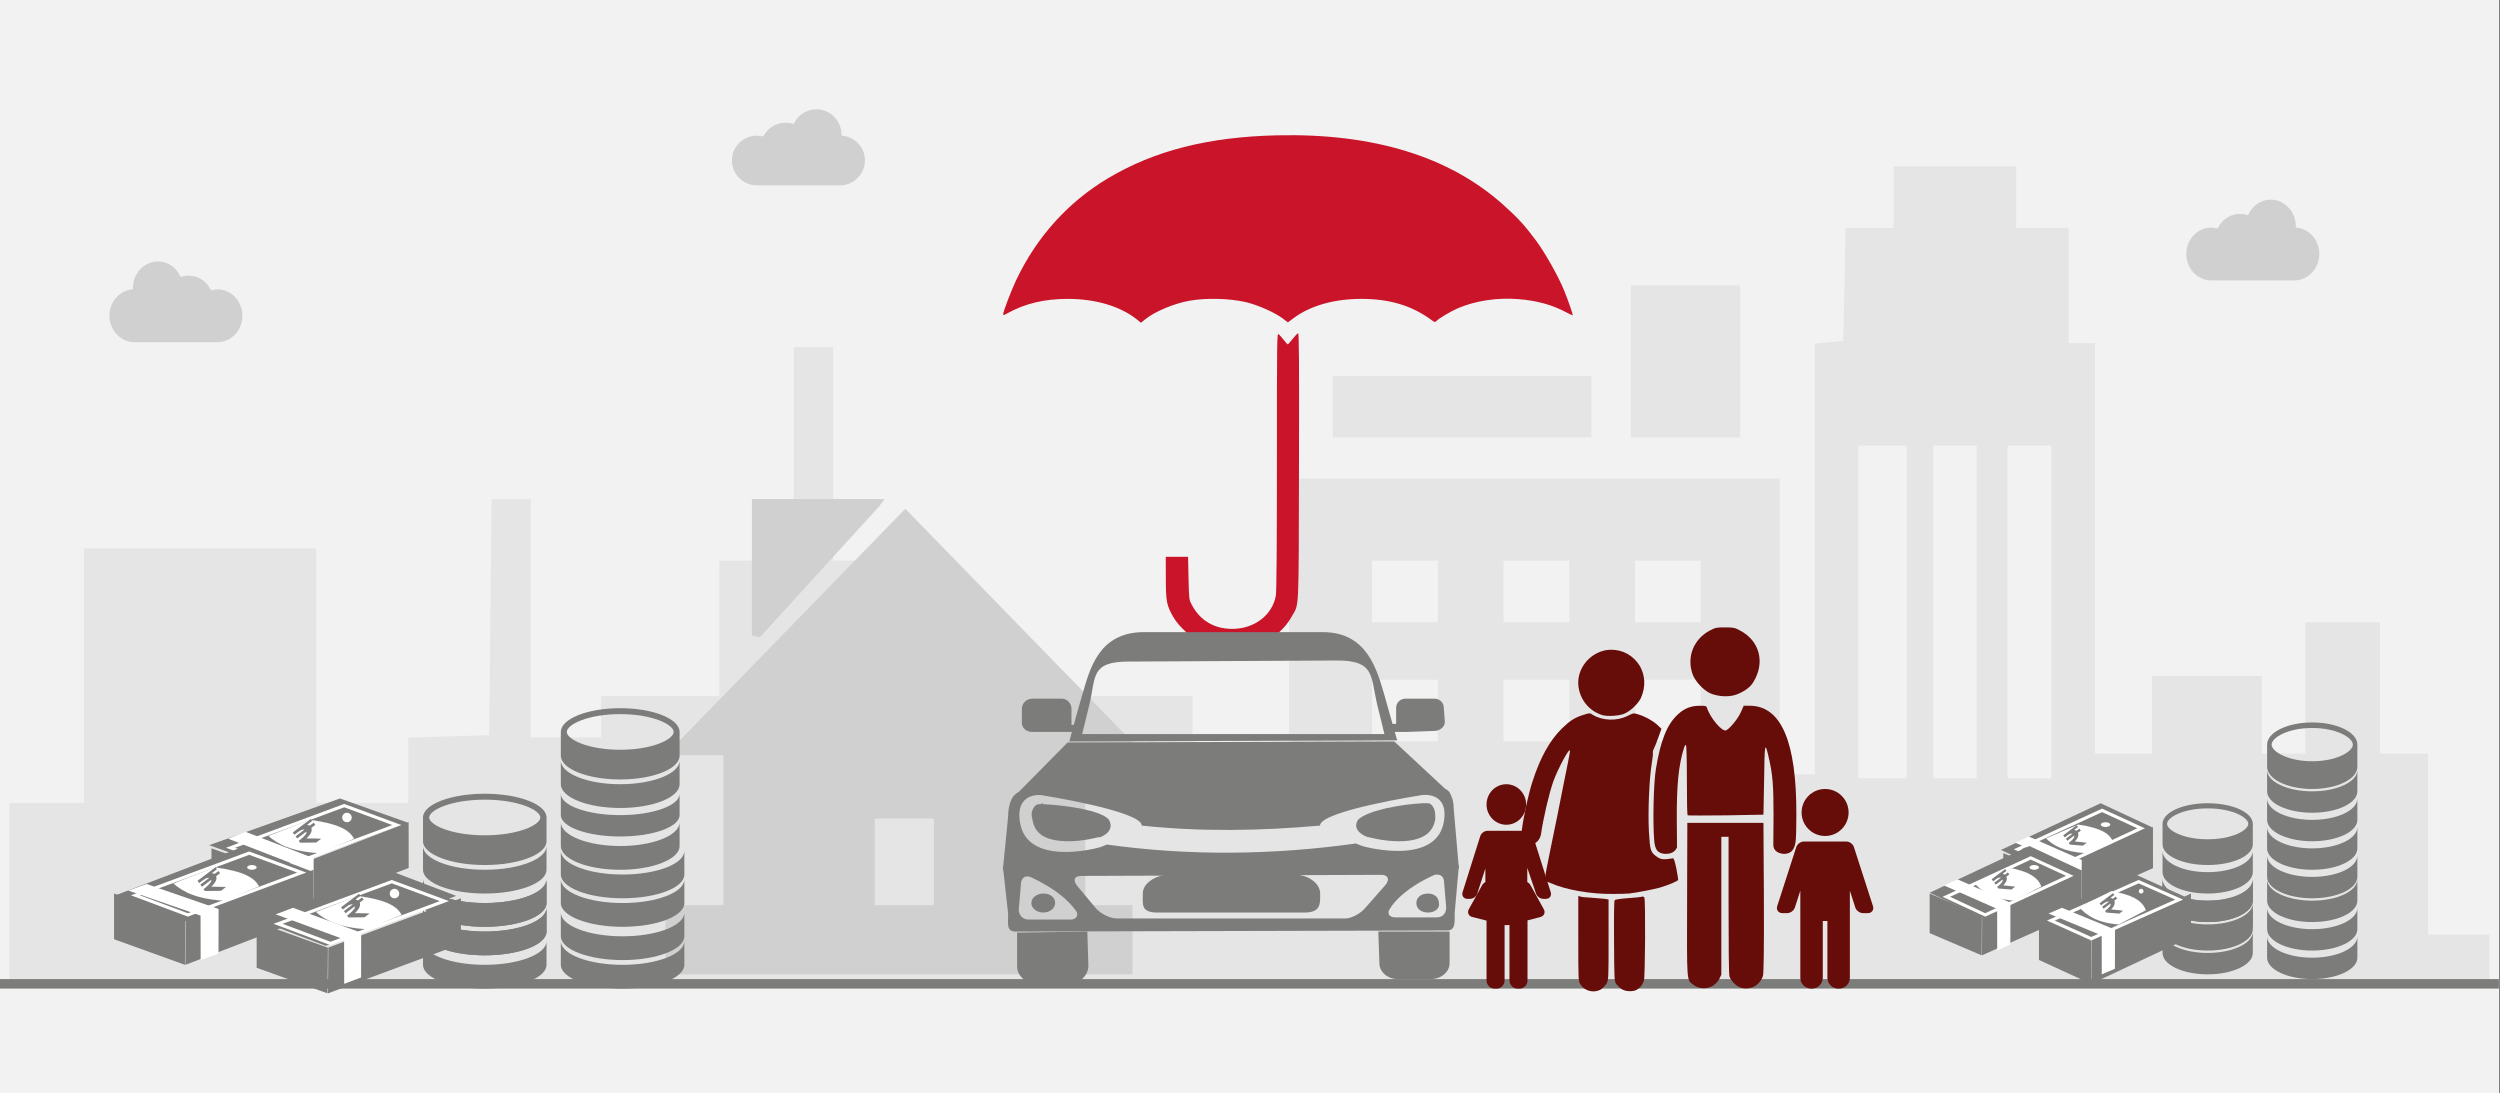 <svg width="526" height="230" xmlns="http://www.w3.org/2000/svg" xmlns:xlink="http://www.w3.org/1999/xlink" overflow="hidden"><rect width="100%" height="100%" fill="#808080" stroke="none"/><defs><clipPath id="clip0"><path d="M0 0 526 0 526 230 0 230Z" fill-rule="evenodd" clip-rule="evenodd"/></clipPath><clipPath id="clip1"><path d="M363 166 405 166 405 208 363 208Z" fill-rule="evenodd" clip-rule="evenodd"/></clipPath><clipPath id="clip2"><path d="M363 166 405 166 405 208 363 208Z" fill-rule="evenodd" clip-rule="evenodd"/></clipPath><clipPath id="clip3"><path d="M363 166 405 166 405 208 363 208Z" fill-rule="evenodd" clip-rule="evenodd"/></clipPath><clipPath id="clip4"><path d="M296 165 338 165 338 208 296 208Z" fill-rule="evenodd" clip-rule="evenodd"/></clipPath><clipPath id="clip5"><path d="M296 165 338 165 338 208 296 208Z" fill-rule="evenodd" clip-rule="evenodd"/></clipPath><clipPath id="clip6"><path d="M296 165 338 165 338 208 296 208Z" fill-rule="evenodd" clip-rule="evenodd"/></clipPath></defs><g clip-path="url(#clip0)"><rect x="0" y="0" width="525.239" height="230" fill="#FFFFFF" transform="scale(1.001 1)"/><rect x="0" y="0" width="525.239" height="230" fill="#F2F2F2" transform="scale(1.001 1)"/><path d="M0 152.97 0 133.939 7.847 133.939 15.638 133.939 15.638 107.182 15.638 80.374 40.062 80.374 64.486 80.374 64.486 107.182 64.486 133.939 74.156 133.939 83.826 133.939 83.826 127.094 83.826 120.198 92.335 119.939 100.845 119.679 101.066 94.841 101.342 70.003 105.487 70.003 109.576 70.003 109.576 95.049 109.576 120.146 116.98 120.146 124.33 120.146 124.33 115.79 124.33 111.486 136.762 111.486 149.195 111.486 149.195 97.226 149.195 82.967 157.042 82.967 164.833 82.967 164.833 60.514 164.833 38.009 168.978 38.009 173.122 38.009 173.122 60.514 173.122 82.967 186.052 82.967 198.927 82.967 198.927 97.226 198.927 111.486 223.793 111.486 248.659 111.486 248.659 122.739 248.659 133.939 258.771 133.939 268.939 133.939 268.939 99.819 268.939 65.699 320.494 65.699 372.049 65.699 372.049 96.812 372.049 127.924 375.751 127.924 379.454 127.924 379.454 82.604 379.454 37.283 382.438 37.024 385.422 36.713 385.698 24.838 385.919 12.963 390.947 12.963 396.031 12.963 396.031 6.482 396.031 0 408.906 0 421.781 0 421.781 6.482 421.781 12.963 427.307 12.963 432.832 12.963 432.832 25.046 432.832 37.179 435.595 37.179 438.358 37.179 438.358 80.374 438.358 123.568 444.381 123.568 450.349 123.568 450.349 115.375 450.349 107.182 461.843 107.182 473.392 107.182 473.392 115.375 473.392 123.568 477.978 123.568 482.564 123.568 482.564 109.775 482.564 95.93 490.411 95.93 498.257 95.93 498.257 109.775 498.257 123.568 503.286 123.568 508.37 123.568 508.37 142.599 508.37 161.629 514.835 161.629 521.245 161.629 521.245 166.815 521.245 172 260.65 172 0 172 0 152.97ZM398.794 93.752 398.794 58.751 393.71 58.751 388.626 58.751 388.626 93.752 388.626 128.754 393.71 128.754 398.794 128.754 398.794 93.752ZM413.492 93.752 413.492 58.751 408.906 58.751 404.32 58.751 404.32 93.752 404.32 128.754 408.906 128.754 413.492 128.754 413.492 93.752ZM429.185 93.752 429.185 58.751 424.544 58.751 419.957 58.751 419.957 93.752 419.957 128.754 424.544 128.754 429.185 128.754 429.185 93.752ZM300.214 114.494 300.214 108.012 293.307 108.012 286.4 108.012 286.4 114.494 286.4 120.976 293.307 120.976 300.214 120.976 300.214 114.494ZM327.843 114.494 327.843 108.012 320.936 108.012 314.029 108.012 314.029 114.494 314.029 120.976 320.936 120.976 327.843 120.976 327.843 114.494ZM355.472 114.494 355.472 108.012 348.565 108.012 341.658 108.012 341.658 114.494 341.658 120.976 348.565 120.976 355.472 120.976 355.472 114.494ZM300.214 89.448 300.214 82.967 293.307 82.967 286.4 82.967 286.4 89.448 286.4 95.93 293.307 95.93 300.214 95.93 300.214 89.448ZM327.843 89.448 327.843 82.967 320.936 82.967 314.029 82.967 314.029 89.448 314.029 95.93 320.936 95.93 327.843 95.93 327.843 89.448ZM355.472 89.448 355.472 82.967 348.565 82.967 341.658 82.967 341.658 89.448 341.658 95.93 348.565 95.93 355.472 95.93 355.472 89.448ZM278.111 50.558 278.111 44.076 305.298 44.076 332.485 44.076 332.485 50.558 332.485 57.039 305.298 57.039 278.111 57.039 278.111 50.558ZM340.773 41.069 340.773 25.046 352.267 25.046 363.761 25.046 363.761 41.069 363.761 57.039 352.267 57.039 340.773 57.039 340.773 41.069Z" fill="#E5E5E5" fill-rule="evenodd" transform="matrix(1.001 0 -0 1 2 35)"/><path d="M0 0 525.239 0" stroke="#7C7C7B" stroke-width="1.997" stroke-miterlimit="8" fill="none" fill-rule="evenodd" transform="matrix(1.001 0 -0 1 0 207)"/><path d="M19.013 0 44.434 0 46.087 0 44.847 1.639 19.84 29.098 18.187 28.689 18.187 0.82 18.187 0 19.013 0ZM0 85.451 12.193 85.451 12.193 53.894 0 53.894 50.427 2.049 100.854 53.894 88.247 53.894 88.247 85.451 98.167 85.451 98.167 100 0 100 0 85.451ZM44.02 85.451 56.42 85.451 56.42 67.213 44.02 67.213 44.02 85.451Z" fill="#D0D0D0" fill-rule="evenodd" transform="matrix(1.001 0 -0 1 140 105)"/><path d="M-33.615-76.255C-32.877-75.835-32.462-75.323-32.094-74.345-31.817-73.6-31.725-57.296-32.001-56.83-32.094-56.69-32.324-56.597-32.462-56.644-32.647-56.737-33.938-56.877-35.414-56.97-36.843-57.063-38.134-57.249-38.226-57.389-38.365-57.482-38.411-60.883-38.365-66.007-38.319-74.112-38.319-74.438-37.904-75.044-37.627-75.37-37.212-75.789-36.889-76.022-36.105-76.627-34.445-76.721-33.615-76.255ZM-41.178-76.208C-40.809-75.975-40.255-75.416-39.979-74.997-39.518-74.159-39.518-74.019-39.518-65.681-39.518-57.249-39.518-57.249-39.518-57.249-40.394-57.109-40.394-57.109-40.394-57.109-40.901-57.063-42.146-56.97-43.114-56.877-44.129-56.83-45.143-56.737-45.42-56.644-45.881-56.504-45.881-56.504-45.881-56.504-45.881-65.448-45.881-65.448-45.881-65.448-45.881-74.391-45.881-74.391-45.42-75.137-44.498-76.534-42.653-77-41.178-76.208ZM-9.084-75.649C-8.162-75.23-7.332-74.298-7.055-73.273-6.917-72.668-6.824-67.963-6.871-56.783-6.963-41.132-6.963-41.132-6.963-41.132-14.94-41.132-14.94-41.132-14.94-41.132-22.963-41.132-22.963-41.132-22.963-41.132-23.01-57.156-23.01-57.156-23.01-57.156-23.056-74.857-23.148-74.112-21.718-75.183-19.966-76.534-17.338-75.975-16.277-74.019-15.816-73.087-15.816-73.087-15.816-73.087-15.816-58.6-15.816-58.6-15.816-58.6-15.816-44.067-15.816-44.067-15.816-44.067-15.079-44.067-15.079-44.067-15.079-44.067-14.295-44.067-14.295-44.067-14.295-44.067-14.295-58.367-14.295-58.367-14.295-58.367-14.295-67.031-14.248-72.947-14.11-73.413-13.88-74.252-12.773-75.416-11.897-75.742-11.113-76.068-9.868-76.022-9.084-75.649ZM-35.137-55.992C-32.97-55.712-30.249-55.153-28.681-54.734-26.929-54.221-25.085-53.429-24.9-53.15-24.854-53.057-25.039-51.986-25.269-50.728-25.638-49.004-25.822-48.492-26.053-48.585-26.238-48.632-26.837-48.725-27.436-48.771-28.312-48.818-28.635-48.725-29.235-48.352-30.71-47.327-30.802-47.001-31.033-43.042-31.264-38.943-30.987-31.909-30.434-28.601-30.249-27.483-30.157-26.505-30.203-26.412-30.249-26.272-30.203-25.946-30.019-25.573-29.834-25.247-29.419-24.176-29.05-23.151-28.405-21.334-28.405-21.334-28.405-21.334-29.281-20.496-29.281-20.496-29.281-20.496-30.341-19.564-31.863-18.726-33.292-18.307-34.215-17.981-34.307-18.027-35.552-18.633-37.811-19.751-40.763-19.658-42.838-18.4-43.437-17.981-43.483-17.981-44.774-18.4-46.619-18.959-47.679-19.658-49.385-21.334-51.876-23.803-53.858-27.344-55.472-32.328-56.394-35.076-57.501-40.34-57.778-42.902-57.916-44.439-57.593-44.719-57.27-45.138-55.979-46.303-54.089-45.464-53.72-43.508-53.213-40.014-52.06-35.123-51.138-32.421-50.123-29.626-47.633-25.015-47.633-25.993-47.587-26.179-48.233-29.393-49.017-33.213-49.754-36.986-50.907-42.762-51.599-46.023-53.213-54.128-53.213-53.15-51.691-53.802-48.463-55.246-43.206-56.131-38.641-56.085-37.074-56.085-35.46-56.038-35.137-55.992ZM-0.184-44.905C-0.092-44.02-0.046-41.551-0.046-39.408 0-24.036-3.228-16.49-9.868-16.49-11.113-16.49-11.113-16.49-11.113-16.49-11.712-17.841-11.712-17.841-11.712-17.841-12.312-19.192-13.972-21.241-14.802-21.661-15.586-22.08-18.168-19.052-18.86-16.863-18.952-16.537-19.229-16.49-20.243-16.49-22.18-16.49-23.563-17.002-24.992-18.353-27.252-20.45-28.589-23.85-29.558-29.719-30.065-32.747-30.249-40.946-29.926-44.858-29.742-46.815-29.189-47.514-27.713-47.653-26.191-47.7-25.546-47.141-25.131-46.303-25.177-40.573-25.177-40.573-25.177-40.573-25.223-33.213-24.808-28.974-23.655-25.341-23.563-24.968-23.378-24.688-23.24-24.782-23.148-24.828-23.056-27.996-23.056-32.188-23.056-36.846-23.01-39.548-22.871-39.548-22.733-39.595-19.09-39.595-14.802-39.548-6.963-39.408-6.963-39.408-6.963-39.408-6.824-32.095-6.824-32.095-6.824-32.095-6.732-24.362-6.64-23.943-5.902-27.157-5.026-30.884-4.842-33.027-4.842-39.781-4.888-45.79-4.888-45.79-4.888-45.79-4.888-46.908-3.966-47.56-2.721-47.653-0.692-47.7-0.323-46.07-0.184-44.905ZM-36.336-18.214C-34.999-17.701-33.385-16.164-32.739-14.906-31.586-12.298-31.909-10.015-32.924-8.152-34.261-5.962-36.428-4.705-38.964-4.705-41.777-4.705-44.452-6.615-45.466-9.316-46.711-12.531-45.143-16.397-42.008-17.981-40.855-18.54-40.486-18.633-38.964-18.633-37.858-18.586-36.935-18.447-36.336-18.214ZM-12.358-14.021C-10.79-13.369-9.73-12.577-9.084-11.506-6.548-7.407-7.747-2.748-11.989-0.606-13.003-0.047-13.372 0-15.079 0-16.831 0-17.061-0.047-18.306-0.699-21.626-2.515-23.102-6.149-21.903-9.736-21.396-11.273-19.597-13.229-18.122-13.881-16.37-14.627-13.926-14.72-12.358-14.021Z" fill="#660D0A" fill-rule="evenodd" transform="matrix(1.001 8.75495e-08 8.74228e-08 -1 378 132)"/><g clip-path="url(#clip1)"><g clip-path="url(#clip2)"><g clip-path="url(#clip3)"><path d="M21 9.893C23.727 9.893 25.946 7.674 25.946 4.946 25.946 2.219 23.727 0 21 0 18.273 0 16.054 2.219 16.054 4.946 16.054 7.674 18.273 9.893 21 9.893Z" fill="#660D0A" transform="matrix(1 0 -0 1 363 166)"/><path d="M31.075 24.654 27.067 12.238C26.853 11.574 26.138 11.053 25.44 11.053L24.841 11.053 24.413 11.053 17.586 11.053 17.158 11.053 16.559 11.053C15.861 11.053 15.146 11.574 14.931 12.238L10.925 24.654C10.807 25.022 10.856 25.395 11.061 25.676 11.266 25.958 11.606 26.119 11.993 26.119L13.02 26.119C13.718 26.119 14.433 25.599 14.648 24.934L15.789 21.397 15.789 26.174 15.789 26.404 15.789 39.718C15.789 40.976 16.813 42 18.071 42L18.232 42C19.49 42 20.514 40.976 20.514 39.718L20.514 27.773 21.485 27.773 21.485 39.718C21.485 40.976 22.509 42 23.768 42L23.928 42C25.187 42 26.211 40.976 26.211 39.718L26.211 26.404 26.211 26.174 26.211 21.395 27.353 24.934C27.567 25.599 28.282 26.119 28.981 26.119L30.008 26.119C30.395 26.119 30.734 25.958 30.939 25.676 31.145 25.395 31.193 25.022 31.075 24.654Z" fill="#660D0A" transform="matrix(1 0 -0 1 363 166)"/></g></g></g><g clip-path="url(#clip4)"><g clip-path="url(#clip5)"><g clip-path="url(#clip6)"><path d="M20.93 8.329C23.227 8.329 25.095 6.46 25.095 4.164 25.095 1.868 23.227 0 20.93 0 18.634 0 16.767 1.868 16.767 4.164 16.767 6.46 18.634 8.329 20.93 8.329Z" fill="#660D0A" transform="matrix(1 0 -0 1.024 296 165)"/><path d="M30.275 22.192 26.558 10.676C26.359 10.06 25.696 9.577 25.049 9.577L24.148 9.577C24.135 9.577 24.123 9.581 24.11 9.581 24.096 9.581 24.084 9.577 24.07 9.577L17.791 9.577C17.767 9.577 17.744 9.583 17.72 9.584 17.697 9.583 17.675 9.577 17.652 9.577L16.951 9.577C16.304 9.577 15.641 10.06 15.442 10.676L11.726 22.191C11.616 22.533 11.661 22.878 11.851 23.14 12.042 23.401 12.357 23.551 12.716 23.551L13.3 23.551C13.946 23.551 14.611 23.07 14.815 22.457L16.522 17.309 16.522 20.087C16.235 20.258 15.986 20.491 15.838 20.753L13.036 25.699C12.861 26.008 12.834 26.357 12.962 26.655 13.09 26.954 13.361 27.174 13.706 27.261L16.768 28.026 16.768 40.306C16.768 41.24 17.527 42 18.461 42L18.875 42C19.808 42 20.568 41.24 20.568 40.306L20.568 28.937C20.712 28.951 20.864 28.959 21.02 28.959 21.22 28.959 21.412 28.946 21.59 28.924L21.59 40.306C21.59 41.24 22.349 42 23.283 42L23.696 42C24.63 42 25.39 41.24 25.39 40.306L25.39 27.977 28.16 27.265C28.503 27.177 28.773 26.955 28.9 26.656 29.027 26.356 29 26.008 28.825 25.699L26.024 20.753C25.876 20.491 25.627 20.258 25.34 20.087L25.34 17.172 27.176 22.466C27.387 23.075 28.056 23.551 28.7 23.551L29.285 23.551C29.644 23.551 29.958 23.401 30.149 23.14 30.339 22.879 30.385 22.533 30.275 22.192Z" fill="#660D0A" transform="matrix(1 0 -0 1.024 296 165)"/></g></g></g><path d="M-67.272-108.139-65.644-107.401C-62.595-106.036-60.538-104.219-59.105-101.621-57.587-98.879-57.709-101.488-57.636-70.173-57.587-47.468-57.623-42.051-57.832-42.117-57.978-42.15-58.493-42.701-58.983-43.317-59.46-43.945-59.925-44.451-59.999-44.451-60.072-44.451-60.44-44.044-60.819-43.548-61.211-43.042-61.689-42.492-61.897-42.326-62.264-42.018-62.276-42.668-62.276-69.061-62.276-86.833-62.35-96.522-62.497-97.304-63.219-101.422-67.015-104.318-71.668-104.318-75.476-104.318-78.452-102.534-80.178-99.231-80.741-98.141-80.754-98.086-80.852-93.638L-80.95-89.145-83.3-89.145-85.639-89.145-85.627-93.549C-85.615-98.57-85.48-99.319-84.06-101.808-82.847-103.922-80.166-106.311-77.852-107.313L-76.174-108.04C-71.607-110-65.644-107.401-67.272-108.139ZM-28.714-39.508C-28.102-38.902-25.506-37.371-24.11-36.799-20.387-35.246-15.906-34.586-11.498-34.938-7.665-35.235-4.347-36.149-1.482-37.702-0.771-38.087-0.147-38.373-0.11-38.34 0-38.252-1.053-35.202-1.959-32.989-3.135-30.115-5.939-25.138-7.812-22.617-10.273-19.313-11.584-17.893-14.706-15.085-26.044-4.911-42.036 0-62.276-0.473-76.713-0.804-88.027-3.689-97.786-9.514-106.149-14.502-112.737-21.813-117.047-30.864-118.1-33.066-119.826-37.603-119.826-38.153-119.826-38.351-119.594-38.296-118.957-37.933-115.284-35.874-111.133-34.883-106.259-34.883-100.345-34.883-95.104-36.457-91.627-39.276L-90.856-39.904-89.864-39.111C-87.892-37.526-83.839-35.83-80.631-35.268-77.105-34.652-72.354-34.762-68.876-35.554-66.415-36.116-62.84-37.68-61.162-38.924L-59.962-39.827-58.774-38.935C-55.26-36.314-50.24-34.883-44.522-34.883-38.62-34.883-33.942-36.281-29.877-39.265-29.081-39.849-29.057-39.849-28.714-39.508Z" fill="#C91429" fill-rule="evenodd" transform="matrix(1.001 8.75495e-08 8.74228e-08 -1 331 28)"/><path d="M10.429 5.515C10.429 5.303 10.429 5.091 10.429 5.091 10.429 2.121 10.429 2.121 10.429 2.121 10.429 1.061 9.542 0 8.432 0 2.219 0 2.219 0 2.219 0 0.888 0 0 1.061 0 2.121 0 5.091 0 5.091 0 5.091 0 6.152 0.888 7 2.219 7 8.21 7 8.21 7 8.21 7 8.432 7 8.432 7 8.432 7 11.983 7 11.983 7 11.983 7 11.983 5.515 11.983 5.515 11.983 5.515L10.429 5.515Z" fill="#7C7C7B" fill-rule="evenodd" transform="matrix(1.001 0 -0 1 215 147)"/><path d="M1.743 5.303C1.743 5.091 1.743 5.091 1.743 4.879 1.743 1.909 1.743 1.909 1.743 1.909 1.743 0.848 2.614 0 3.704 0 9.804 0 9.804 0 9.804 0 10.893 0 11.765 0.848 11.765 1.909 11.983 4.879 11.983 4.879 11.983 4.879 11.983 5.939 10.893 6.788 9.804 6.788 3.922 7 3.922 7 3.922 7 3.704 7 3.704 7 3.704 7 0 7 0 7 0 7 0 5.303 0 5.303 0 5.303L1.743 5.303Z" fill="#7C7C7B" fill-rule="evenodd" transform="matrix(1.001 0 -0 1 292 147)"/><path d="M66.216 13.269C64.65 7.962 62.636 0 53.241 0 15.659 0 15.659 0 15.659 0 6.04 0 4.25 7.962 2.684 13.269 1.119 18.577 0 23 0 23 68.9 22.779 68.9 22.779 68.9 22.779L66.216 13.269ZM4.25 15.038C5.593 9.288 4.474 6.192 12.527 6.192 56.373 5.971 56.373 5.971 56.373 5.971 64.202 5.971 63.308 9.288 64.65 15.038 66.216 21.452 66.216 21.452 66.216 21.452 2.684 21.452 2.684 21.452 2.684 21.452L4.25 15.038Z" fill="#7C7C7B" fill-rule="evenodd" transform="matrix(1.001 0 -0 1 225 133)"/><path d="M10.954 11C4.024 11 4.024 11 4.024 11 1.788 11 0 9.204 0 7.408 0 0.224 0 0.224 0 0.224 14.755 0 14.755 0 14.755 0 14.978 7.184 14.978 7.184 14.978 7.184 14.978 9.204 13.19 11 10.954 11Z" fill="#7C7C7B" fill-rule="evenodd" transform="matrix(1.001 0 -0 1 214 196)"/><path d="M10.954 10C4.024 10 4.024 10 4.024 10 2.012 10 0.224 8.542 0.224 6.667 0 0 0 0 0 0 14.978 0 14.978 0 14.978 0 14.978 6.667 14.978 6.667 14.978 6.667 14.978 8.542 13.19 10 10.954 10Z" fill="#7C7C7B" fill-rule="evenodd" transform="matrix(1.001 0 -0 1 290 196)"/><path d="M4.993 2C4.993 3 3.994 4 2.496 4 1.248 4 0 3.2 0 2 0 0.8 1.248 0 2.496 0 3.994 0 4.993 0.8 4.993 2Z" fill="#7C7C7B" fill-rule="evenodd" transform="matrix(1.001 0 -0 1 217 188)"/><path d="M94.969 10.098C95.861 0 95.861 0 95.861 0 0 0.23 0 0.23 0 0.23 1.115 10.328 1.115 10.328 1.115 10.328 1.115 12.164 0.669 14 2.675 14 93.409 13.771 93.409 13.771 93.409 13.771 95.192 13.771 94.969 11.934 94.969 10.098ZM14.268 11.476C5.35 11.476 5.35 11.476 5.35 11.476 4.236 11.476 3.344 10.557 3.344 9.41 3.79 4.131 3.79 4.131 3.79 4.131 3.79 2.754 4.682 2.066 5.796 2.525 11.37 5.049 14.045 7.803 15.382 9.639 16.051 10.557 15.382 11.476 14.268 11.476ZM80.479 4.131C76.243 8.951 76.243 8.951 76.243 8.951 75.351 10.098 73.345 11.246 72.007 11.246 24.077 11.246 24.077 11.246 24.077 11.246 22.516 11.246 20.733 10.328 19.618 9.18 15.605 4.361 15.605 4.361 15.605 4.361 14.714 3.213 14.937 2.295 16.497 2.295 79.587 2.066 79.587 2.066 79.587 2.066 80.925 2.066 81.37 2.984 80.479 4.131ZM91.18 11.017C82.485 11.017 82.485 11.017 82.485 11.017 81.147 11.017 80.702 10.098 81.37 9.18 82.485 7.344 85.16 4.59 90.734 2.066 91.848 1.836 92.74 2.295 92.74 3.672 93.186 8.951 93.186 8.951 93.186 8.951 93.186 10.098 92.517 11.017 91.18 11.017Z" fill="#7C7C7B" fill-rule="evenodd" transform="matrix(1.001 0 -0 1 211 182)"/><path d="M0 2C0 3.2 0.999 4 2.496 4 3.745 4 4.993 3.2 4.743 2 4.743 0.8 3.745 0 2.496 0 0.999 0 0 0.8 0 2Z" fill="#7C7C7B" fill-rule="evenodd" transform="matrix(1.001 0 -0 1 298 188)"/><path d="M94.746 13.943C94.746 12.393 94.3 11.508 93.855 10.623 93.855 10.623 93.855 10.623 93.855 10.623 93.855 10.623 93.855 10.623 93.855 10.623 93.632 10.402 93.409 10.18 92.963 9.959 82.262 0 82.262 0 82.262 0 13.599 0.221 13.599 0.221 13.599 0.221 3.344 10.623 3.344 10.623 3.344 10.623 2.898 10.844 2.675 11.066 2.452 11.287 2.229 11.508 2.229 11.508 2.229 11.508 2.229 11.508 2.229 11.508 2.229 11.508 1.561 12.393 1.115 13.943 1.115 15.713 0 27 0 27 0 27 95.861 26.779 95.861 26.779 95.861 26.779L94.746 13.943ZM76.02 22.131C76.02 22.131 75.128 21.91 74.237 21.467 56.848 23.902 39.236 24.123 21.847 21.689 20.956 22.131 20.064 22.352 20.064 22.352 20.064 22.352 4.905 26.557 3.567 16.82 2.675 10.623 8.026 11.287 8.026 11.287 8.026 11.287 29.204 14.607 29.204 17.705 41.688 19.033 54.173 18.811 66.657 17.705 66.657 14.607 88.058 11.287 88.058 11.287 88.058 11.287 93.632 10.402 92.74 16.598 91.402 26.336 76.02 22.131 76.02 22.131Z" fill="#7C7C7B" fill-rule="evenodd" transform="matrix(1.001 0 -0 1 211 156)"/><path d="M7.891 8C3.069 8 0.658 6.526 0.219 3.368 0 2.737 0 1.895 0.219 1.474 0.219 1.474 0.658 0.211 1.534 0.211 2.63 0.211 1.973 0 2.192 0 2.411 0 2.411 0 2.411 0 2.411 0.211 2.411 0.211 2.411 0.211 2.63 0.211 2.63 0.211 2.63 0.211 7.233 0.421 14.467 1.474 16.22 3.368 16.22 3.368 17.974 5.684 14.467 7.158 14.028 7.158 14.028 7.158 14.028 7.158 14.028 7.158 10.96 8 7.891 8Z" fill="#7C7C7B" fill-rule="evenodd" transform="matrix(1.001 0 -0 1 217 169)"/><path d="M10.302 8C14.905 8 17.536 6.486 17.974 3.243 17.974 2.595 17.974 1.946 17.755 1.297 17.755 1.297 17.316 0 16.44 0 15.344 0 16.001 0 15.782 0 15.782 0 15.782 0 15.782 0 15.563 0 15.563 0 15.563 0 15.344 0 15.344 0 15.344 0 10.741 0.216 3.726 1.514 1.754 3.459 1.754 3.459 0 5.622 3.726 7.135 3.946 7.135 3.946 7.135 3.946 7.135 3.946 7.135 7.014 8 10.302 8Z" fill="#7C7C7B" fill-rule="evenodd" transform="matrix(1.001 0 -0 1 284 169)"/><path d="M34.374 8C3.571 8 3.571 8 3.571 8 0 8 0.446 6.353 0.446 4 0.446 1.882 2.902 0.235 5.803 0 32.142 0 32.142 0 32.142 0 35.267 0 37.722 1.882 37.722 4 37.722 6.118 37.945 8 34.374 8Z" fill="#7C7C7B" fill-rule="evenodd" transform="matrix(1.001 0 -0 1 240 184)"/><path d="M12.481 4.999C5.59 4.999 0 2.763 0 0L0 4.999C0 7.765 5.59 10 12.481 10 19.375 10 24.964 7.765 24.964 4.999L24.964 0C24.963 2.763 19.375 4.999 12.481 4.999Z" fill="#7C7C7B" fill-rule="evenodd" transform="matrix(1.001 0 -0 1 118 160)"/><path d="M12.481 4.499C5.59 4.499 0 2.484 0 0L0 4.499C0 6.985 5.59 9 12.481 9 19.375 9 24.964 6.985 24.964 4.499L24.964 0C24.963 2.486 19.375 4.499 12.481 4.499Z" fill="#7C7C7B" fill-rule="evenodd" transform="matrix(1.001 0 -0 1 118 167)"/><path d="M12.481 4.999C5.59 4.999 0 2.761 0 0L0 4.999C0 7.76 5.59 10 12.481 10 19.375 10 24.964 7.76 24.964 4.999L24.964 0C24.963 2.761 19.375 4.999 12.481 4.999Z" fill="#7C7C7B" fill-rule="evenodd" transform="matrix(1.001 0 -0 1 118 173)"/><path d="M12.481 0C5.59 0 0 2.24 0 5.002L0 10C0 12.76 5.59 15 12.481 15 19.375 15 24.964 12.76 24.964 10L24.964 5.002C24.963 2.237 19.375 0 12.481 0ZM12.481 8.75C5.623 8.75 1.251 6.53 1.251 4.999 1.251 3.468 5.623 1.25 12.481 1.25 19.341 1.25 23.713 3.468 23.713 4.999 23.713 6.53 19.341 8.75 12.481 8.75Z" fill="#7C7C7B" fill-rule="evenodd" transform="matrix(1.001 0 -0 1 118 149)"/><path d="M12.98 4.999C5.813 4.999 0 2.763 0 0L0 4.999C0 7.765 5.814 10 12.98 10 20.15 10 25.962 7.765 25.962 4.999L25.962 0C25.962 2.763 20.15 4.999 12.98 4.999Z" fill="#7C7C7B" fill-rule="evenodd" transform="matrix(1.001 0 -0 1 118 185)"/><path d="M12.98 4.999C5.813 4.999 0 2.76 0 0L0 4.999C0 7.761 5.814 10 12.98 10 20.15 10 25.962 7.761 25.962 4.999L25.962 0C25.962 2.762 20.15 4.999 12.98 4.999Z" fill="#7C7C7B" fill-rule="evenodd" transform="matrix(1.001 0 -0 1 118 192)"/><path d="M12.98 4.999C5.813 4.999 0 2.761 0 0L0 4.999C0 7.76 5.814 10 12.98 10 20.15 10 25.962 7.76 25.962 4.999L25.962 0C25.962 2.761 20.15 4.999 12.98 4.999Z" fill="#7C7C7B" fill-rule="evenodd" transform="matrix(1.001 0 -0 1 118 198)"/><path d="M12.98 4.999C5.813 4.999 0 2.761 0 0L0 4.999C0 7.76 5.814 10 12.98 10 20.15 10 25.962 7.76 25.962 4.999L25.962 0C25.962 2.761 20.15 4.999 12.98 4.999Z" fill="#7C7C7B" fill-rule="evenodd" transform="matrix(1.001 0 -0 1 118 179)"/><path d="M12.98 4.999C5.813 4.999 0 2.763 0 0L0 4.999C0 7.765 5.814 10 12.98 10 20.15 10 25.962 7.765 25.962 4.999L25.962 0C25.962 2.763 20.15 4.999 12.98 4.999Z" fill="#7C7C7B" fill-rule="evenodd" transform="matrix(1.001 0 -0 1 89 178)"/><path d="M12.98 4.999C5.813 4.999 0 2.76 0 0L0 4.999C0 7.761 5.814 10 12.98 10 20.15 10 25.962 7.761 25.962 4.999L25.962 0C25.962 2.762 20.15 4.999 12.98 4.999Z" fill="#7C7C7B" fill-rule="evenodd" transform="matrix(1.001 0 -0 1 89 185)"/><path d="M12.98 4.999C5.813 4.999 0 2.761 0 0L0 4.999C0 7.76 5.814 10 12.98 10 20.15 10 25.962 7.76 25.962 4.999L25.962 0C25.962 2.761 20.15 4.999 12.98 4.999Z" fill="#7C7C7B" fill-rule="evenodd" transform="matrix(1.001 0 -0 1 89 191)"/><path d="M12.98 0C5.813 0 0 2.24 0 5.002L0 10C0 12.76 5.814 15 12.98 15 20.15 15 25.962 12.76 25.962 10L25.962 5.002C25.962 2.237 20.15 0 12.98 0ZM12.98 8.75C5.848 8.75 1.301 6.53 1.301 4.999 1.301 3.468 5.848 1.25 12.98 1.25 20.115 1.25 24.662 3.468 24.662 4.999 24.662 6.53 20.115 8.75 12.98 8.75Z" fill="#7C7C7B" fill-rule="evenodd" transform="matrix(1.001 0 -0 1 89 167)"/><path d="M12.98 4.999C5.813 4.999 0 2.763 0 0L0 4.999C0 7.765 5.814 10 12.98 10 20.15 10 25.962 7.765 25.962 4.999L25.962 0C25.962 2.763 20.15 4.999 12.98 4.999Z" fill="#7C7C7B" fill-rule="evenodd" transform="matrix(1.001 0 -0 1 89 185)"/><path d="M12.98 4.999C5.813 4.999 0 2.76 0 0L0 4.999C0 7.761 5.814 10 12.98 10 20.15 10 25.962 7.761 25.962 4.999L25.962 0C25.962 2.762 20.15 4.999 12.98 4.999Z" fill="#7C7C7B" fill-rule="evenodd" transform="matrix(1.001 0 -0 1 89 191)"/><path d="M12.98 4.999C5.813 4.999 0 2.761 0 0L0 4.999C0 7.76 5.814 10 12.98 10 20.15 10 25.962 7.76 25.962 4.999L25.962 0C25.962 2.761 20.15 4.999 12.98 4.999Z" fill="#7C7C7B" fill-rule="evenodd" transform="matrix(1.001 0 -0 1 89 198)"/><path d="M0 0 0 9.619 14.895 15 14.978 5.406Z" stroke="#99A26F" stroke-width="0.018" stroke-miterlimit="8" fill="#7C7C7B" fill-rule="evenodd" transform="matrix(1.001 0 -0 1 44.5 178.5)"/><path d="M0 9.826 27.5 0 41.939 5.148 14.511 15Z" fill="#7C7C7B" fill-rule="evenodd" transform="matrix(1.001 0 -0 1 44 168)"/><path d="M0.079 10.373 0 20 26.961 9.615 26.948 0Z" fill="#7C7C7B" fill-rule="evenodd" transform="matrix(1.001 0 -0 1 59 173)"/><path d="M0 8.872 11.008 13 34.949 4.089 23.904 0Z" stroke="#FFFFFF" stroke-width="0.666" stroke-miterlimit="8" fill="none" fill-rule="evenodd" transform="matrix(1.001 0 -0 1 48.5 169.5)"/><path d="M0 3.381C1.93 5.113 4.834 6.65 10.638 7L17.974 4C17.068 2.274 15.002 0.843 8.657 0Z" stroke="#FFFFFF" stroke-width="0.018" stroke-miterlimit="8" fill="#FFFFFF" fill-rule="evenodd" transform="matrix(1.001 0 -0 1 56.5 172.5)"/><path d="M0 1.464 3.628 0 17.974 5.572 17.956 15.573 14.401 17 14.383 7.061Z" fill="#FFFFFF" fill-rule="evenodd" transform="matrix(1.001 0 -0 1 48 175)"/><path d="M4.808 1C3.768 1 3.768 1 3.768 1 3.682 0.811 3.552 0.649 3.422 0.514 4.765 0.514 4.765 0.514 4.765 0.514 4.765 0 4.765 0 4.765 0 0.043 0 0.043 0 0.043 0 0.043 0.595 0.043 0.595 0.043 0.595 0.996 0.595 0.996 0.595 0.996 0.595 1.733 0.595 2.209 0.757 2.382 1 0.043 1 0.043 1 0.043 1 0.043 1.568 0.043 1.568 0.043 1.568 2.469 1.568 2.469 1.568 2.469 1.568 2.382 1.757 2.209 1.893 1.906 1.974 1.169 2.19 0 2.163 0 2.163 0 2.65 0 2.65 0 2.65 2.729 4.65 2.729 4.65 2.729 4.65 4.072 4.65 4.072 4.65 4.072 4.65 4.072 4.65 2.166 3.109 1.603 2.731 2.209 2.677 2.685 2.541 3.075 2.352 3.465 2.136 3.682 1.893 3.768 1.568 4.808 1.568 4.808 1.568 4.808 1.568 4.808 1 4.808 1 4.808 1" fill="#7C7C7B" fill-rule="evenodd" transform="matrix(0.8 -0.601 0.6 0.8 61.553 175.185)"/><path d="M0 1C-2.54258e-16 0.448 0.447 0 0.999 0 1.55 -2.54619e-16 1.997 0.448 1.997 1 1.997 1.552 1.55 2 0.999 2 0.447 2 -3.81387e-16 1.552 0 1Z" fill="#FFFFFF" fill-rule="evenodd" transform="matrix(1.001 0 -0 1 72 171)"/><path d="M0 0 0 9.619 14.895 15 14.978 5.406Z" fill="#7C7C7B" fill-rule="evenodd" transform="matrix(1.001 0 -0 1 24 188)"/><path d="M0 10.481 27.5 0 41.939 5.491 14.511 16Z" fill="#7C7C7B" fill-rule="evenodd" transform="matrix(1.001 0 -0 1 24 178)"/><path d="M0.079 10.373 0 20 26.961 9.615 26.948 0Z" fill="#7C7C7B" fill-rule="evenodd" transform="matrix(1.001 0 -0 1 39 183)"/><path d="M0 8.872 11.008 13 34.949 4.089 23.904 0Z" stroke="#FFFFFF" stroke-width="0.666" stroke-miterlimit="8" fill="none" fill-rule="evenodd" transform="matrix(1.001 0 -0 1 28.5 179.5)"/><path d="M0 3.381C1.93 5.113 4.834 6.65 10.638 7L17.974 4C17.068 2.274 15.002 0.843 8.657 0Z" stroke="#FFFFFF" stroke-width="0.018" stroke-miterlimit="8" fill="#FFFFFF" fill-rule="evenodd" transform="matrix(1.001 0 -0 1 36.5 182.5)"/><path d="M0 1.378 3.83 0 18.973 5.244 18.953 14.657 15.201 16 15.182 6.645Z" fill="#FFFFFF" fill-rule="evenodd" transform="matrix(1.001 0 -0 1 27 186)"/><path d="M4.808 1C3.768 1 3.768 1 3.768 1 3.682 0.811 3.552 0.649 3.422 0.514 4.765 0.514 4.765 0.514 4.765 0.514 4.765 0 4.765 0 4.765 0 0.043 0 0.043 0 0.043 0 0.043 0.595 0.043 0.595 0.043 0.595 0.996 0.595 0.996 0.595 0.996 0.595 1.733 0.595 2.209 0.757 2.382 1 0.043 1 0.043 1 0.043 1 0.043 1.568 0.043 1.568 0.043 1.568 2.469 1.568 2.469 1.568 2.469 1.568 2.382 1.757 2.209 1.893 1.906 1.974 1.169 2.19 0 2.163 0 2.163 0 2.65 0 2.65 0 2.65 2.729 4.65 2.729 4.65 2.729 4.65 4.072 4.65 4.072 4.65 4.072 4.65 4.072 4.65 2.166 3.109 1.603 2.731 2.209 2.677 2.685 2.541 3.075 2.352 3.465 2.136 3.682 1.893 3.768 1.568 4.808 1.568 4.808 1.568 4.808 1.568 4.808 1 4.808 1 4.808 1" fill="#7C7C7B" fill-rule="evenodd" transform="matrix(0.8 -0.601 0.6 0.8 41.518 185.347)"/><path d="M0 0.5C-2.54258e-16 0.224 0.447 0 0.999 0 1.55 -1.27316e-16 1.997 0.224 1.997 0.5 1.997 0.776 1.55 1 0.999 1 0.447 1 -3.81387e-16 0.776 0 0.5Z" fill="#FFFFFF" fill-rule="evenodd" transform="matrix(1.001 0 -0 1 52 182)"/><path d="M0 0 0 9.619 14.895 15 14.978 5.406Z" fill="#7C7C7B" fill-rule="evenodd" transform="matrix(1.001 0 -0 1 54 194)"/><path d="M0 10.481 27.5 0 41.939 5.491 14.511 16Z" fill="#7C7C7B" fill-rule="evenodd" transform="matrix(1.001 0 -0 1 54 183)"/><path d="M0.082 10.373 0 20 27.959 9.615 27.946 0Z" fill="#7C7C7B" fill-rule="evenodd" transform="matrix(1.001 0 -0 1 69 189)"/><path d="M0 8.872 11.008 13 34.949 4.089 23.904 0Z" stroke="#FFFFFF" stroke-width="0.666" stroke-miterlimit="8" fill="none" fill-rule="evenodd" transform="matrix(1.001 0 -0 1 58.5 185.5)"/><path d="M0 3.381C1.93 5.113 4.834 6.65 10.638 7L17.974 4C17.068 2.274 15.002 0.843 8.657 0Z" stroke="#FFFFFF" stroke-width="0.018" stroke-miterlimit="8" fill="#FFFFFF" fill-rule="evenodd" transform="matrix(1.001 0 -0 1 66.5 188.5)"/><path d="M0 1.378 3.628 0 17.974 5.244 17.956 14.657 14.401 16 14.383 6.645Z" fill="#FFFFFF" fill-rule="evenodd" transform="matrix(1.001 0 -0 1 58 191)"/><path d="M4.808 1C3.768 1 3.768 1 3.768 1 3.682 0.811 3.552 0.649 3.422 0.514 4.765 0.514 4.765 0.514 4.765 0.514 4.765 0 4.765 0 4.765 0 0.043 0 0.043 0 0.043 0 0.043 0.595 0.043 0.595 0.043 0.595 0.996 0.595 0.996 0.595 0.996 0.595 1.733 0.595 2.209 0.757 2.382 1 0.043 1 0.043 1 0.043 1 0.043 1.568 0.043 1.568 0.043 1.568 2.469 1.568 2.469 1.568 2.469 1.568 2.382 1.757 2.209 1.893 1.906 1.974 1.169 2.19 0 2.163 0 2.163 0 2.65 0 2.65 0 2.65 2.729 4.65 2.729 4.65 2.729 4.65 4.072 4.65 4.072 4.65 4.072 4.65 4.072 4.65 2.166 3.109 1.603 2.731 2.209 2.677 2.685 2.541 3.075 2.352 3.465 2.136 3.682 1.893 3.768 1.568 4.808 1.568 4.808 1.568 4.808 1.568 4.808 1 4.808 1 4.808 1" fill="#7C7C7B" fill-rule="evenodd" transform="matrix(0.8 -0.601 0.6 0.8 71.728 190.914)"/><path d="M0 1C-2.54258e-16 0.448 0.447 0 0.999 0 1.55 -2.54632e-16 1.997 0.448 1.997 1 1.997 1.552 1.55 2 0.999 2 0.447 2 -3.81387e-16 1.552 0 1Z" fill="#FFFFFF" fill-rule="evenodd" transform="matrix(1.001 0 -0 1 82 187)"/><path d="M9.485 4.499C4.248 4.499 0 2.487 0 0L0 4.499C0 6.988 4.249 9 9.485 9 14.725 9 18.973 6.988 18.973 4.499L18.973 0C18.972 2.487 14.725 4.499 9.485 4.499Z" fill="#7C7C7B" fill-rule="evenodd" transform="matrix(1.001 0 -0 1 477 162)"/><path d="M9.485 4.499C4.248 4.499 0 2.484 0 0L0 4.499C0 6.985 4.249 9 9.485 9 14.725 9 18.973 6.985 18.973 4.499L18.973 0C18.972 2.486 14.725 4.499 9.485 4.499Z" fill="#7C7C7B" fill-rule="evenodd" transform="matrix(1.001 0 -0 1 477 168)"/><path d="M9.485 4.499C4.248 4.499 0 2.485 0 0L0 4.499C0 6.984 4.249 9 9.485 9 14.725 9 18.973 6.984 18.973 4.499L18.973 0C18.972 2.485 14.725 4.499 9.485 4.499Z" fill="#7C7C7B" fill-rule="evenodd" transform="matrix(1.001 0 -0 1 477 174)"/><path d="M9.485 0C4.248 0 0 2.09 0 4.668L0 9.333C0 11.91 4.249 14 9.485 14 14.725 14 18.973 11.91 18.973 9.333L18.973 4.668C18.972 2.088 14.725 0 9.485 0ZM9.485 8.166C4.273 8.166 0.95 6.095 0.95 4.666 0.95 3.237 4.274 1.167 9.485 1.167 14.699 1.167 18.022 3.237 18.022 4.666 18.022 6.095 14.699 8.166 9.485 8.166Z" fill="#7C7C7B" fill-rule="evenodd" transform="matrix(1.001 0 -0 1 477 152)"/><path d="M9.485 4.499C4.248 4.499 0 2.487 0 0L0 4.499C0 6.988 4.249 9 9.485 9 14.725 9 18.973 6.988 18.973 4.499L18.973 0C18.972 2.487 14.725 4.499 9.485 4.499Z" fill="#7C7C7B" fill-rule="evenodd" transform="matrix(1.001 0 -0 1 477 185)"/><path d="M9.485 4.499C4.248 4.499 0 2.484 0 0L0 4.499C0 6.985 4.249 9 9.485 9 14.725 9 18.973 6.985 18.973 4.499L18.973 0C18.972 2.486 14.725 4.499 9.485 4.499Z" fill="#7C7C7B" fill-rule="evenodd" transform="matrix(1.001 0 -0 1 477 191)"/><path d="M9.485 4.499C4.248 4.499 0 2.485 0 0L0 4.499C0 6.984 4.249 9 9.485 9 14.725 9 18.973 6.984 18.973 4.499L18.973 0C18.972 2.485 14.725 4.499 9.485 4.499Z" fill="#7C7C7B" fill-rule="evenodd" transform="matrix(1.001 0 -0 1 477 197)"/><path d="M9.485 4.499C4.248 4.499 0 2.485 0 0L0 4.499C0 6.984 4.249 9 9.485 9 14.725 9 18.973 6.984 18.973 4.499L18.973 0C18.972 2.485 14.725 4.499 9.485 4.499Z" fill="#7C7C7B" fill-rule="evenodd" transform="matrix(1.001 0 -0 1 477 180)"/><path d="M9.485 4.499C4.248 4.499 0 2.487 0 0L0 4.499C0 6.988 4.249 9 9.485 9 14.725 9 18.973 6.988 18.973 4.499L18.973 0C18.972 2.487 14.725 4.499 9.485 4.499Z" fill="#7C7C7B" fill-rule="evenodd" transform="matrix(1.001 0 -0 1 455 179)"/><path d="M9.485 4.499C4.248 4.499 0 2.484 0 0L0 4.499C0 6.985 4.249 9 9.485 9 14.725 9 18.973 6.985 18.973 4.499L18.973 0C18.972 2.486 14.725 4.499 9.485 4.499Z" fill="#7C7C7B" fill-rule="evenodd" transform="matrix(1.001 0 -0 1 455 185)"/><path d="M9.485 4.499C4.248 4.499 0 2.485 0 0L0 4.499C0 6.984 4.249 9 9.485 9 14.725 9 18.973 6.984 18.973 4.499L18.973 0C18.972 2.485 14.725 4.499 9.485 4.499Z" fill="#7C7C7B" fill-rule="evenodd" transform="matrix(1.001 0 -0 1 455 190)"/><path d="M9.485 0C4.248 0 0 1.941 0 4.335L0 8.667C0 11.059 4.249 13 9.485 13 14.725 13 18.973 11.059 18.973 8.667L18.973 4.335C18.972 1.939 14.725 0 9.485 0ZM9.485 7.583C4.273 7.583 0.95 5.66 0.95 4.332 0.95 3.006 4.274 1.083 9.485 1.083 14.699 1.083 18.022 3.006 18.022 4.332 18.022 5.66 14.699 7.583 9.485 7.583Z" fill="#7C7C7B" fill-rule="evenodd" transform="matrix(1.001 0 -0 1 455 169)"/><path d="M9.485 4.499C4.248 4.499 0 2.487 0 0L0 4.499C0 6.988 4.249 9 9.485 9 14.725 9 18.973 6.988 18.973 4.499L18.973 0C18.972 2.487 14.725 4.499 9.485 4.499Z" fill="#7C7C7B" fill-rule="evenodd" transform="matrix(1.001 0 -0 1 455 185)"/><path d="M9.485 4.499C4.248 4.499 0 2.484 0 0L0 4.499C0 6.985 4.249 9 9.485 9 14.725 9 18.973 6.985 18.973 4.499L18.973 0C18.972 2.486 14.725 4.499 9.485 4.499Z" fill="#7C7C7B" fill-rule="evenodd" transform="matrix(1.001 0 -0 1 455 191)"/><path d="M9.485 4.499C4.248 4.499 0 2.485 0 0L0 4.499C0 6.984 4.249 9 9.485 9 14.725 9 18.973 6.984 18.973 4.499L18.973 0C18.972 2.485 14.725 4.499 9.485 4.499Z" fill="#7C7C7B" fill-rule="evenodd" transform="matrix(1.001 0 -0 1 455 196)"/><path d="M0 0 0 8.337 10.923 13 10.984 4.685Z" stroke="#99A26F" stroke-width="0.018" stroke-miterlimit="8" fill="#7C7C7B" fill-rule="evenodd" transform="matrix(1.001 0 -0 1 421.5 179.5)"/><path d="M0 9.826 20.953 0 31.954 5.148 11.056 15Z" fill="#7C7C7B" fill-rule="evenodd" transform="matrix(1.001 0 -0 1 421 169)"/><path d="M0.061 9.336 0 18 20.97 8.654 20.959 0Z" fill="#7C7C7B" fill-rule="evenodd" transform="matrix(1.001 0 -0 1 432 174)"/><path d="M0 8.19 8.178 12 25.962 3.775 17.757 0Z" stroke="#FFFFFF" stroke-width="0.666" stroke-miterlimit="8" fill="none" fill-rule="evenodd" transform="matrix(1.001 0 -0 1 424.5 170.5)"/><path d="M0 2.898C1.501 4.383 3.76 5.7 8.274 6L13.98 3.429C13.275 1.949 11.668 0.723 6.733 0Z" stroke="#FFFFFF" stroke-width="0.018" stroke-miterlimit="8" fill="#FFFFFF" fill-rule="evenodd" transform="matrix(1.001 0 -0 1 430.5 173.5)"/><path d="M0 1.292 2.822 0 13.98 4.916 13.965 13.741 11.201 15 11.187 6.23Z" fill="#FFFFFF" fill-rule="evenodd" transform="matrix(1.001 0 -0 1 424 176)"/><path d="M3.612 0.909C2.831 0.909 2.831 0.909 2.831 0.909 2.766 0.737 2.668 0.59 2.571 0.467 3.58 0.467 3.58 0.467 3.58 0.467 3.58 0 3.58 0 3.58 0 0.033 0 0.033 0 0.033 0 0.033 0.541 0.033 0.541 0.033 0.541 0.748 0.541 0.748 0.541 0.748 0.541 1.302 0.541 1.66 0.688 1.79 0.909 0.033 0.909 0.033 0.909 0.033 0.909 0.033 1.426 0.033 1.426 0.033 1.426 1.855 1.426 1.855 1.426 1.855 1.426 1.79 1.598 1.66 1.72 1.432 1.794 0.879 1.991 0 1.966 0 1.966 0 2.409 0 2.409 0 2.409 2.05 4.227 2.05 4.227 2.05 4.227 3.059 4.227 3.059 4.227 3.059 4.227 3.059 4.227 1.627 2.826 1.204 2.482 1.66 2.433 2.018 2.31 2.311 2.138 2.603 1.942 2.766 1.72 2.831 1.426 3.612 1.426 3.612 1.426 3.612 1.426 3.612 0.909 3.612 0.909 3.612 0.909" fill="#7C7C7B" fill-rule="evenodd" transform="matrix(0.8 -0.601 0.6 0.8 434.07 175.777)"/><path d="M0 0.5C-2.54258e-16 0.224 0.447 0 0.999 0 1.55 -1.27316e-16 1.997 0.224 1.997 0.5 1.997 0.776 1.55 1 0.999 1 0.447 1 -3.81387e-16 0.776 0 0.5Z" fill="#FFFFFF" fill-rule="evenodd" transform="matrix(1.001 0 -0 1 442 173)"/><path d="M0 0 0 8.337 10.923 13 10.984 4.685Z" fill="#7C7C7B" fill-rule="evenodd" transform="matrix(1.001 0 -0 1 406 188)"/><path d="M0 9.826 20.953 0 31.954 5.148 11.056 15Z" fill="#7C7C7B" fill-rule="evenodd" transform="matrix(1.001 0 -0 1 406 178)"/><path d="M0.061 9.336 0 18 20.97 8.654 20.959 0Z" fill="#7C7C7B" fill-rule="evenodd" transform="matrix(1.001 0 -0 1 417 183)"/><path d="M0 8.19 8.178 12 25.962 3.775 17.757 0Z" stroke="#FFFFFF" stroke-width="0.666" stroke-miterlimit="8" fill="none" fill-rule="evenodd" transform="matrix(1.001 0 -0 1 409.5 180.5)"/><path d="M0 3.381C1.501 5.113 3.76 6.65 8.274 7L13.98 4C13.275 2.274 11.668 0.843 6.733 0Z" stroke="#FFFFFF" stroke-width="0.018" stroke-miterlimit="8" fill="#FFFFFF" fill-rule="evenodd" transform="matrix(1.001 0 -0 1 415.5 182.5)"/><path d="M0 1.292 2.822 0 13.98 4.916 13.965 13.741 11.201 15 11.187 6.23Z" fill="#FFFFFF" fill-rule="evenodd" transform="matrix(1.001 0 -0 1 409 185)"/><path d="M3.612 0.909C2.831 0.909 2.831 0.909 2.831 0.909 2.766 0.737 2.668 0.59 2.571 0.467 3.58 0.467 3.58 0.467 3.58 0.467 3.58 0 3.58 0 3.58 0 0.033 0 0.033 0 0.033 0 0.033 0.541 0.033 0.541 0.033 0.541 0.748 0.541 0.748 0.541 0.748 0.541 1.302 0.541 1.66 0.688 1.79 0.909 0.033 0.909 0.033 0.909 0.033 0.909 0.033 1.426 0.033 1.426 0.033 1.426 1.855 1.426 1.855 1.426 1.855 1.426 1.79 1.598 1.66 1.72 1.432 1.794 0.879 1.991 0 1.966 0 1.966 0 2.409 0 2.409 0 2.409 2.05 4.227 2.05 4.227 2.05 4.227 3.059 4.227 3.059 4.227 3.059 4.227 3.059 4.227 1.627 2.826 1.204 2.482 1.66 2.433 2.018 2.31 2.311 2.138 2.603 1.942 2.766 1.72 2.831 1.426 3.612 1.426 3.612 1.426 3.612 1.426 3.612 0.909 3.612 0.909 3.612 0.909" fill="#7C7C7B" fill-rule="evenodd" transform="matrix(0.8 -0.601 0.6 0.8 419.018 185.015)"/><path d="M0 0.5C-2.54258e-16 0.224 0.447 0 0.999 0 1.55 -1.27316e-16 1.997 0.224 1.997 0.5 1.997 0.776 1.55 1 0.999 1 0.447 1 -3.81387e-16 0.776 0 0.5Z" fill="#FFFFFF" fill-rule="evenodd" transform="matrix(1.001 0 -0 1 427 182)"/><path d="M0 0 0 8.978 10.923 14 10.984 5.045Z" fill="#7C7C7B" fill-rule="evenodd" transform="matrix(1.001 0 -0 1 429 193)"/><path d="M0 9.171 20.298 0 30.955 4.805 10.711 14Z" fill="#7C7C7B" fill-rule="evenodd" transform="matrix(1.001 0 -0 1 429 184)"/><path d="M0.061 9.855 0 19 20.97 9.135 20.959 0Z" fill="#7C7C7B" fill-rule="evenodd" transform="matrix(1.001 0 -0 1 440 188)"/><path d="M0 8.19 8.492 12 26.961 3.775 18.44 0Z" stroke="#FFFFFF" stroke-width="0.666" stroke-miterlimit="8" fill="none" fill-rule="evenodd" transform="matrix(1.001 0 -0 1 431.5 185.5)"/><path d="M0 3.381C1.501 5.113 3.76 6.65 8.274 7L13.98 4C13.275 2.274 11.668 0.843 6.733 0Z" stroke="#FFFFFF" stroke-width="0.018" stroke-miterlimit="8" fill="#FFFFFF" fill-rule="evenodd" transform="matrix(1.001 0 -0 1 437.5 187.5)"/><path d="M0 1.206 2.822 0 13.98 4.588 13.965 12.825 11.201 14 11.187 5.815Z" fill="#FFFFFF" fill-rule="evenodd" transform="matrix(1.001 0 -0 1 431 191)"/><path d="M3.612 0.909C2.831 0.909 2.831 0.909 2.831 0.909 2.766 0.737 2.668 0.59 2.571 0.467 3.58 0.467 3.58 0.467 3.58 0.467 3.58 0 3.58 0 3.58 0 0.033 0 0.033 0 0.033 0 0.033 0.541 0.033 0.541 0.033 0.541 0.748 0.541 0.748 0.541 0.748 0.541 1.302 0.541 1.66 0.688 1.79 0.909 0.033 0.909 0.033 0.909 0.033 0.909 0.033 1.426 0.033 1.426 0.033 1.426 1.855 1.426 1.855 1.426 1.855 1.426 1.79 1.598 1.66 1.72 1.432 1.794 0.879 1.991 0 1.966 0 1.966 0 2.409 0 2.409 0 2.409 2.05 4.227 2.05 4.227 2.05 4.227 3.059 4.227 3.059 4.227 3.059 4.227 3.059 4.227 1.627 2.826 1.204 2.482 1.66 2.433 2.018 2.31 2.311 2.138 2.603 1.942 2.766 1.72 2.831 1.426 3.612 1.426 3.612 1.426 3.612 1.426 3.612 0.909 3.612 0.909 3.612 0.909" fill="#7C7C7B" fill-rule="evenodd" transform="matrix(0.8 -0.601 0.6 0.8 441.715 190.076)"/><path d="M0 0.5C-1.27129e-16 0.224 0.224 0 0.499 0 0.775 -1.27316e-16 0.999 0.224 0.999 0.5 0.999 0.776 0.775 1 0.499 1 0.224 1 -1.90694e-16 0.776 0 0.5Z" fill="#FFFFFF" fill-rule="evenodd" transform="matrix(1.001 0 -0 1 450 187)"/><path d="M5.26 16 22.699 16C25.568 16 27.959 13.651 27.959 10.73 27.959 8.095 25.919 5.809 23.241 5.556L23.018 5.46 23.018 5.27C23.018 2.381 20.627 0 17.758 0 15.717 0 13.964 1.143 13.071 2.921L12.976 3.111 12.72 3.016C12.274 2.857 11.764 2.825 11.286 2.825 9.341 2.825 7.62 3.841 6.695 5.524L6.567 5.683 6.376 5.683C3.029 4.921 0 7.492 0 10.73 0 13.651 2.327 16 5.26 16Z" fill="#D0D0D0" fill-rule="evenodd" transform="matrix(1.001 0 -0 1 154 23)"/><path d="M-5.26-17-22.699-17C-25.568-17-27.959-14.504-27.959-11.401-27.959-8.601-25.919-6.173-23.241-5.903L-23.018-5.802-23.018-5.599C-23.018-2.53-20.627 0-17.758 0-15.717 0-13.964-1.214-13.071-3.103L-12.976-3.306-12.72-3.204C-12.274-3.036-11.764-3.002-11.286-3.002-9.341-3.002-7.62-4.081-6.695-5.869L-6.567-6.038-6.376-6.038C-3.029-5.228 0-7.96 0-11.401 0-14.504-2.327-17-5.26-17Z" fill="#D0D0D0" fill-rule="evenodd" transform="matrix(1.001 8.75495e-08 8.74228e-08 -1 51 55)"/><path d="M5.26 17 22.699 17C25.568 17 27.959 14.504 27.959 11.401 27.959 8.601 25.919 6.173 23.241 5.903L23.018 5.802 23.018 5.599C23.018 2.53 20.627 0 17.758 0 15.717 0 13.964 1.214 13.071 3.103L12.976 3.306 12.72 3.204C12.274 3.036 11.764 3.002 11.286 3.002 9.341 3.002 7.62 4.081 6.695 5.869L6.567 6.038 6.376 6.038C3.029 5.228 0 7.96 0 11.401 0 14.504 2.327 17 5.26 17Z" fill="#D0D0D0" fill-rule="evenodd" transform="matrix(1.001 0 -0 1 460 42)"/></g></svg>